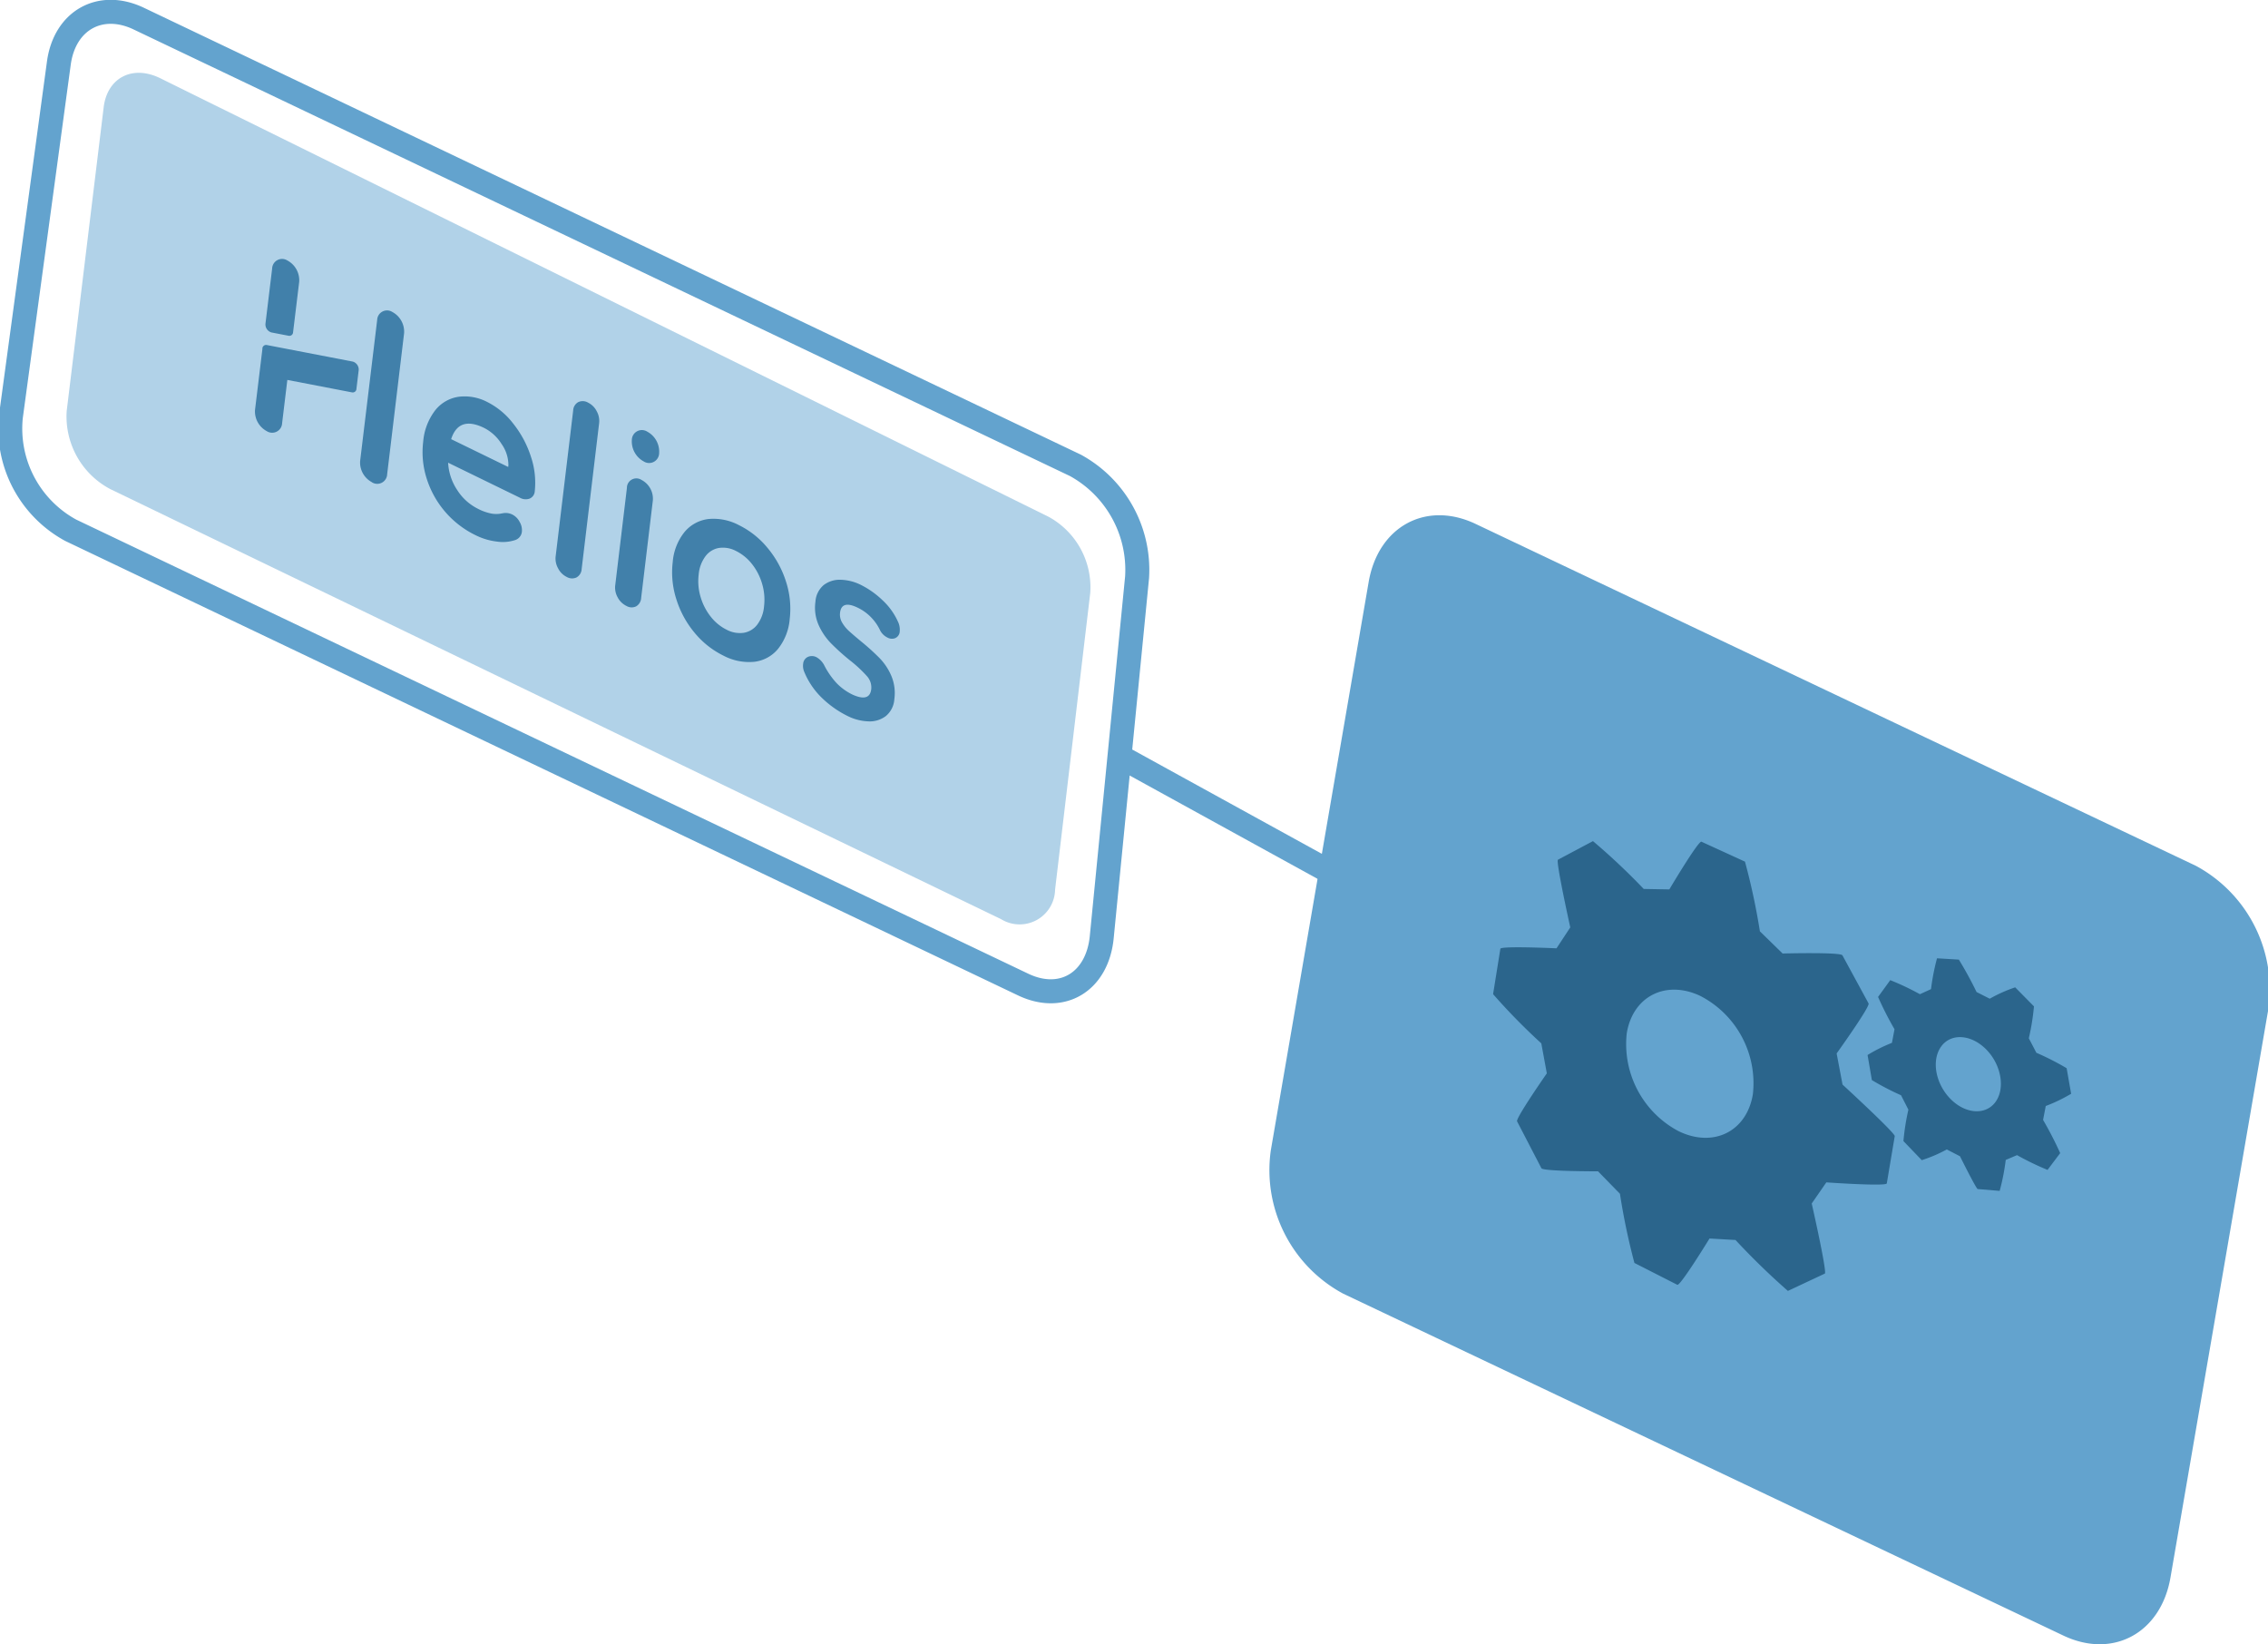 <?xml version="1.0" encoding="UTF-8" standalone="no"?>
<svg
   width="189"
   height="137"
   viewBox="0 0 189 137"
   version="1.1"
   id="svg449"
   sodipodi:docname="vlastnosti_helios.svg"
   inkscape:version="1.2 (dc2aedaf03, 2022-05-15)"
   xmlns:inkscape="http://www.inkscape.org/namespaces/inkscape"
   xmlns:sodipodi="http://sodipodi.sourceforge.net/DTD/sodipodi-0.dtd"
   xmlns="http://www.w3.org/2000/svg"
   xmlns:svg="http://www.w3.org/2000/svg">
  <sodipodi:namedview
     id="namedview451"
     pagecolor="#ffffff"
     bordercolor="#666666"
     borderopacity="1.0"
     inkscape:showpageshadow="2"
     inkscape:pageopacity="0.0"
     inkscape:pagecheckerboard="0"
     inkscape:deskcolor="#d1d1d1"
     showgrid="false"
     inkscape:zoom="5.0748663"
     inkscape:cx="100.00263"
     inkscape:cy="93.401475"
     inkscape:window-width="1920"
     inkscape:window-height="1129"
     inkscape:window-x="-8"
     inkscape:window-y="-8"
     inkscape:window-maximized="1"
     inkscape:current-layer="svg449" />
  <defs
     id="defs439">
    <style
       id="style437">
      .cls-1 {
        fill: #63a3ce;
      }

      .cls-1, .cls-2, .cls-3, .cls-4, .cls-5 {
        fill-rule: evenodd;
      }

      .cls-2 {
        fill: none;
        stroke: #63a3ce;
        stroke-width: 2px;
      }

      .cls-3 {
        fill: #b1d2e8;
      }

      .cls-4 {
        fill: #4180aa;
      }

      .cls-5 {
        fill: #2b658c;
      }
    </style>
  </defs>
  <g
     id="g575"
     transform="translate(-4.17,-22.691)">
    <path
       class="cls-1"
       d="m 127.139,66.347 60.03,28.493 a 11.693,11.693 0 0 1 6.029,11.94 l -8.154,47.354 c -0.8,4.635 -4.791,6.8 -8.919,4.845 L 116.1,130.485 a 11.689,11.689 0 0 1 -6.029,-11.94 l 8.153,-47.353 c 0.794,-4.636 4.786,-6.805 8.915,-4.845 z"
       id="path441" />
    <path
       id="Obdélník_1"
       data-name="Obdélník 1"
       class="cls-2"
       d="M 15.737,24.244 93.79,61.468 a 9.929,9.929 0 0 1 5.137,9.326 l -2.945,29.983 c -0.366,3.729 -3.3,5.5 -6.544,3.955 L 10.053,66.871 a 9.648,9.648 0 0 1 -4.978,-9.45 l 4,-29.478 c 0.489,-3.57 3.469,-5.222 6.662,-3.699 z M 98,86 118,97" />
    <path
       class="cls-3"
       d="m 17.525,29.21 74.041,36.549 a 6.694,6.694 0 0 1 3.458,6.341 l -2.93,24.716 a 2.955,2.955 0 0 1 -4.506,2.461 L 13.362,63.446 A 6.842,6.842 0 0 1 9.728,56.938 l 3.081,-25.306 c 0.301,-2.475 2.413,-3.558 4.716,-2.422 z"
       id="path444" />
    <path
       id="Tvar_1"
       data-name="Tvar 1"
       class="cls-4"
       d="m 41.767,59.284 4.754,2.316 0.017,-0.137 a 3.066,3.066 0 0 0 -0.572,-1.779 3.678,3.678 0 0 0 -1.453,-1.336 q -2.108,-1.03 -2.746,0.931 M 48.3,64.24 a 0.97,0.97 0 0 1 -0.8,-0.074 l -5.987,-2.919 a 4.547,4.547 0 0 0 0.78,2.31 4.323,4.323 0 0 0 1.682,1.516 4.135,4.135 0 0 0 1.179,0.417 2.355,2.355 0 0 0 0.7,0.006 c 0.176,-0.032 0.3,-0.054 0.364,-0.06 a 1.283,1.283 0 0 1 0.637,0.124 1.412,1.412 0 0 1 0.616,0.614 1.35,1.35 0 0 1 0.19,0.821 0.824,0.824 0 0 1 -0.623,0.716 3.263,3.263 0 0 1 -1.453,0.108 5.339,5.339 0 0 1 -1.762,-0.522 7.874,7.874 0 0 1 -4.1,-4.742 7.181,7.181 0 0 1 -0.289,-3.033 4.95,4.95 0 0 1 1.014,-2.656 3.047,3.047 0 0 1 1.964,-1.117 4.075,4.075 0 0 1 2.369,0.441 6.312,6.312 0 0 1 2.167,1.81 8.641,8.641 0 0 1 1.463,2.736 6.763,6.763 0 0 1 0.321,2.905 0.7,0.7 0 0 1 -0.437,0.6 m 3.929,6.561 A 0.877,0.877 0 0 1 51.397,70.764 1.57,1.57 0 0 1 50.68,70.051 1.651,1.651 0 0 1 50.475,69.045 L 51.934,56.9 a 0.836,0.836 0 0 1 0.419,-0.7 0.877,0.877 0 0 1 0.827,0.042 1.59,1.59 0 0 1 0.716,0.715 1.655,1.655 0 0 1 0.2,1.005 L 52.642,70.1 a 0.846,0.846 0 0 1 -0.419,0.7 m 4.964,2.413 a 0.849,0.849 0 0 1 -0.815,-0.033 1.626,1.626 0 0 1 -0.733,-0.72 1.651,1.651 0 0 1 -0.2,-1 l 0.973,-8.107 a 0.788,0.788 0 0 1 1.224,-0.668 1.76,1.76 0 0 1 0.936,1.725 l -0.972,8.1 a 0.858,0.858 0 0 1 -0.409,0.7 m 10.487,-1.88 a 4.789,4.789 0 0 0 -0.846,-1.644 3.858,3.858 0 0 0 -1.321,-1.081 2.325,2.325 0 0 0 -1.418,-0.257 1.77,1.77 0 0 0 -1.126,0.682 2.969,2.969 0 0 0 -0.573,1.534 4.556,4.556 0 0 0 0.163,1.884 4.818,4.818 0 0 0 0.849,1.637 3.853,3.853 0 0 0 1.321,1.079 2.339,2.339 0 0 0 1.42,0.255 1.781,1.781 0 0 0 1.123,-0.675 2.945,2.945 0 0 0 0.57,-1.524 4.647,4.647 0 0 0 -0.162,-1.89 M 69,76.767 a 3.006,3.006 0 0 1 -1.993,1.07 4.562,4.562 0 0 1 -2.545,-0.512 7.272,7.272 0 0 1 -2.393,-1.889 8.136,8.136 0 0 1 -1.529,-2.788 7.313,7.313 0 0 1 -0.309,-3.128 4.573,4.573 0 0 1 0.983,-2.5 3.066,3.066 0 0 1 1.992,-1.081 4.525,4.525 0 0 1 2.556,0.517 7.2,7.2 0 0 1 2.379,1.9 8.231,8.231 0 0 1 1.53,2.8 7.313,7.313 0 0 1 0.308,3.119 A 4.579,4.579 0 0 1 69,76.767 m 2.1,1.239 a 0.686,0.686 0 0 1 0.567,-0.633 0.829,0.829 0 0 1 0.539,0.077 1.656,1.656 0 0 1 0.671,0.718 6.616,6.616 0 0 0 1.008,1.443 4.637,4.637 0 0 0 1.364,0.975 q 1.4,0.618 1.525,-0.477 a 1.4,1.4 0 0 0 -0.369,-1.087 10.653,10.653 0 0 0 -1.4,-1.3 19.121,19.121 0 0 1 -1.605,-1.447 5.287,5.287 0 0 1 -1.01,-1.5 3.569,3.569 0 0 1 -0.268,-1.939 1.981,1.981 0 0 1 0.684,-1.391 2.185,2.185 0 0 1 1.407,-0.445 4,4 0 0 1 1.727,0.443 7.324,7.324 0 0 1 1.77,1.259 5.515,5.515 0 0 1 1.29,1.79 1.516,1.516 0 0 1 0.147,0.814 0.629,0.629 0 0 1 -0.425,0.576 0.762,0.762 0 0 1 -0.594,-0.064 1.36,1.36 0 0 1 -0.607,-0.585 3.94,3.94 0 0 0 -0.746,-1.087 3.873,3.873 0 0 0 -1.117,-0.813 q -1.355,-0.662 -1.483,0.41 a 1.3,1.3 0 0 0 0.166,0.813 2.931,2.931 0 0 0 0.582,0.719 q 0.364,0.332 1.035,0.887 a 18.879,18.879 0 0 1 1.529,1.386 4.874,4.874 0 0 1 0.971,1.484 3.7,3.7 0 0 1 0.241,1.913 1.986,1.986 0 0 1 -0.714,1.416 2.211,2.211 0 0 1 -1.454,0.438 4.154,4.154 0 0 1 -1.708,-0.437 8.407,8.407 0 0 1 -2.141,-1.5 6.384,6.384 0 0 1 -1.494,-2.194 1.281,1.281 0 0 1 -0.09,-0.664 m -12,-17.545 a 0.834,0.834 0 0 1 -1.284,0.681 1.9,1.9 0 0 1 -0.99,-1.8 0.835,0.835 0 0 1 1.287,-0.68 1.89,1.89 0 0 1 0.987,1.794 m -23.94,2.414 a 1.856,1.856 0 0 1 -0.977,-1.763 l 1.42,-11.752 a 0.823,0.823 0 0 1 1.269,-0.664 1.862,1.862 0 0 1 0.975,1.765 l -1.412,11.753 a 0.826,0.826 0 0 1 -1.27,0.67 M 26.04,51.744 25.421,56.85 a 1.862,1.862 0 0 0 0.982,1.768 0.83,0.83 0 0 0 1.277,-0.67 l 0.435,-3.6 5.385,1.037 a 0.309,0.309 0 0 0 0.374,-0.3 l 0.187,-1.548 a 0.692,0.692 0 0 0 -0.489,-0.716 l -7.162,-1.38 a 0.31,0.31 0 0 0 -0.376,0.3 M 28.125,44.4 v 0 a 0.827,0.827 0 0 0 -1.276,0.664 l -0.558,4.606 a 0.7,0.7 0 0 0 0.491,0.721 l 1.437,0.278 a 0.31,0.31 0 0 0 0.375,-0.3 l 0.509,-4.2 a 1.869,1.869 0 0 0 -0.98,-1.771" />
    <path
       class="cls-5"
       d="m 157.715,113.065 -0.492,-2.595 c 0,0 2.8,-3.9 2.662,-4.168 l -2.18,-4.009 c -0.152,-0.277 -4.984,-0.151 -4.984,-0.151 l -1.893,-1.847 a 54.864,54.864 0 0 0 -1.243,-5.807 l -3.627,-1.661 c -0.25,-0.114 -2.677,3.974 -2.677,3.974 l -2.134,-0.038 a 54.657,54.657 0 0 0 -4.23,-3.986 L 134,94.327 c -0.2,0.109 1.026,5.639 1.026,5.639 l -1.146,1.744 c 0,0 -4.638,-0.216 -4.679,0.038 l -0.607,3.781 a 51.838,51.838 0 0 0 4.018,4.1 l 0.46,2.5 c 0,0 -2.611,3.744 -2.478,4 l 2.027,3.907 c 0.137,0.265 4.718,0.255 4.718,0.255 l 1.826,1.87 a 55.139,55.139 0 0 0 1.207,5.767 l 3.573,1.819 c 0.247,0.126 2.685,-3.857 2.685,-3.857 l 2.167,0.124 a 59.566,59.566 0 0 0 4.364,4.243 l 3.076,-1.443 c 0.212,-0.1 -1.09,-5.842 -1.09,-5.842 l 1.218,-1.759 c 0,0 4.994,0.349 5.038,0.085 l 0.662,-3.935 c 0.045,-0.263 -4.35,-4.298 -4.35,-4.298 z m -13.688,3.869 a 8.209,8.209 0 0 1 -4.294,-8.142 c 0.5,-3.081 3.253,-4.482 6.143,-3.109 a 8.188,8.188 0 0 1 4.366,8.19 c -0.517,3.121 -3.312,4.488 -6.215,3.061 z m 30.4,-0.929 0.223,-1.156 a 13.3,13.3 0 0 0 2.115,-1.019 l -0.375,-2.13 a 22.508,22.508 0 0 0 -2.521,-1.286 l -0.631,-1.209 a 19.535,19.535 0 0 0 0.429,-2.657 l -1.565,-1.586 a 12.13,12.13 0 0 0 -2.12,0.947 l -1.1,-0.558 a 30.6,30.6 0 0 0 -1.474,-2.7 l -1.82,-0.109 a 18.776,18.776 0 0 0 -0.5,2.569 l -0.925,0.423 a 21.983,21.983 0 0 0 -2.472,-1.172 l -1.015,1.4 a 27.9,27.9 0 0 0 1.37,2.692 l -0.214,1.132 A 12.944,12.944 0 0 0 159.8,110.6 l 0.359,2.09 a 22.224,22.224 0 0 0 2.431,1.264 l 0.612,1.2 a 19.62,19.62 0 0 0 -0.413,2.618 l 1.528,1.59 a 11.886,11.886 0 0 0 2.086,-0.893 l 1.1,0.568 c 0,0 1.351,2.718 1.474,2.732 l 1.832,0.153 a 18.248,18.248 0 0 0 0.506,-2.579 l 0.94,-0.4 a 23.339,23.339 0 0 0 2.544,1.231 l 1.054,-1.4 a 30.493,30.493 0 0 0 -1.428,-2.769 z m -3.969,-1.486 c -0.835,1.126 -2.527,1 -3.772,-0.285 -1.245,-1.285 -1.571,-3.223 -0.745,-4.351 0.826,-1.128 2.514,-1.006 3.759,0.265 1.245,1.271 1.588,3.245 0.756,4.371 z"
       id="path447" />
  </g>
</svg>
